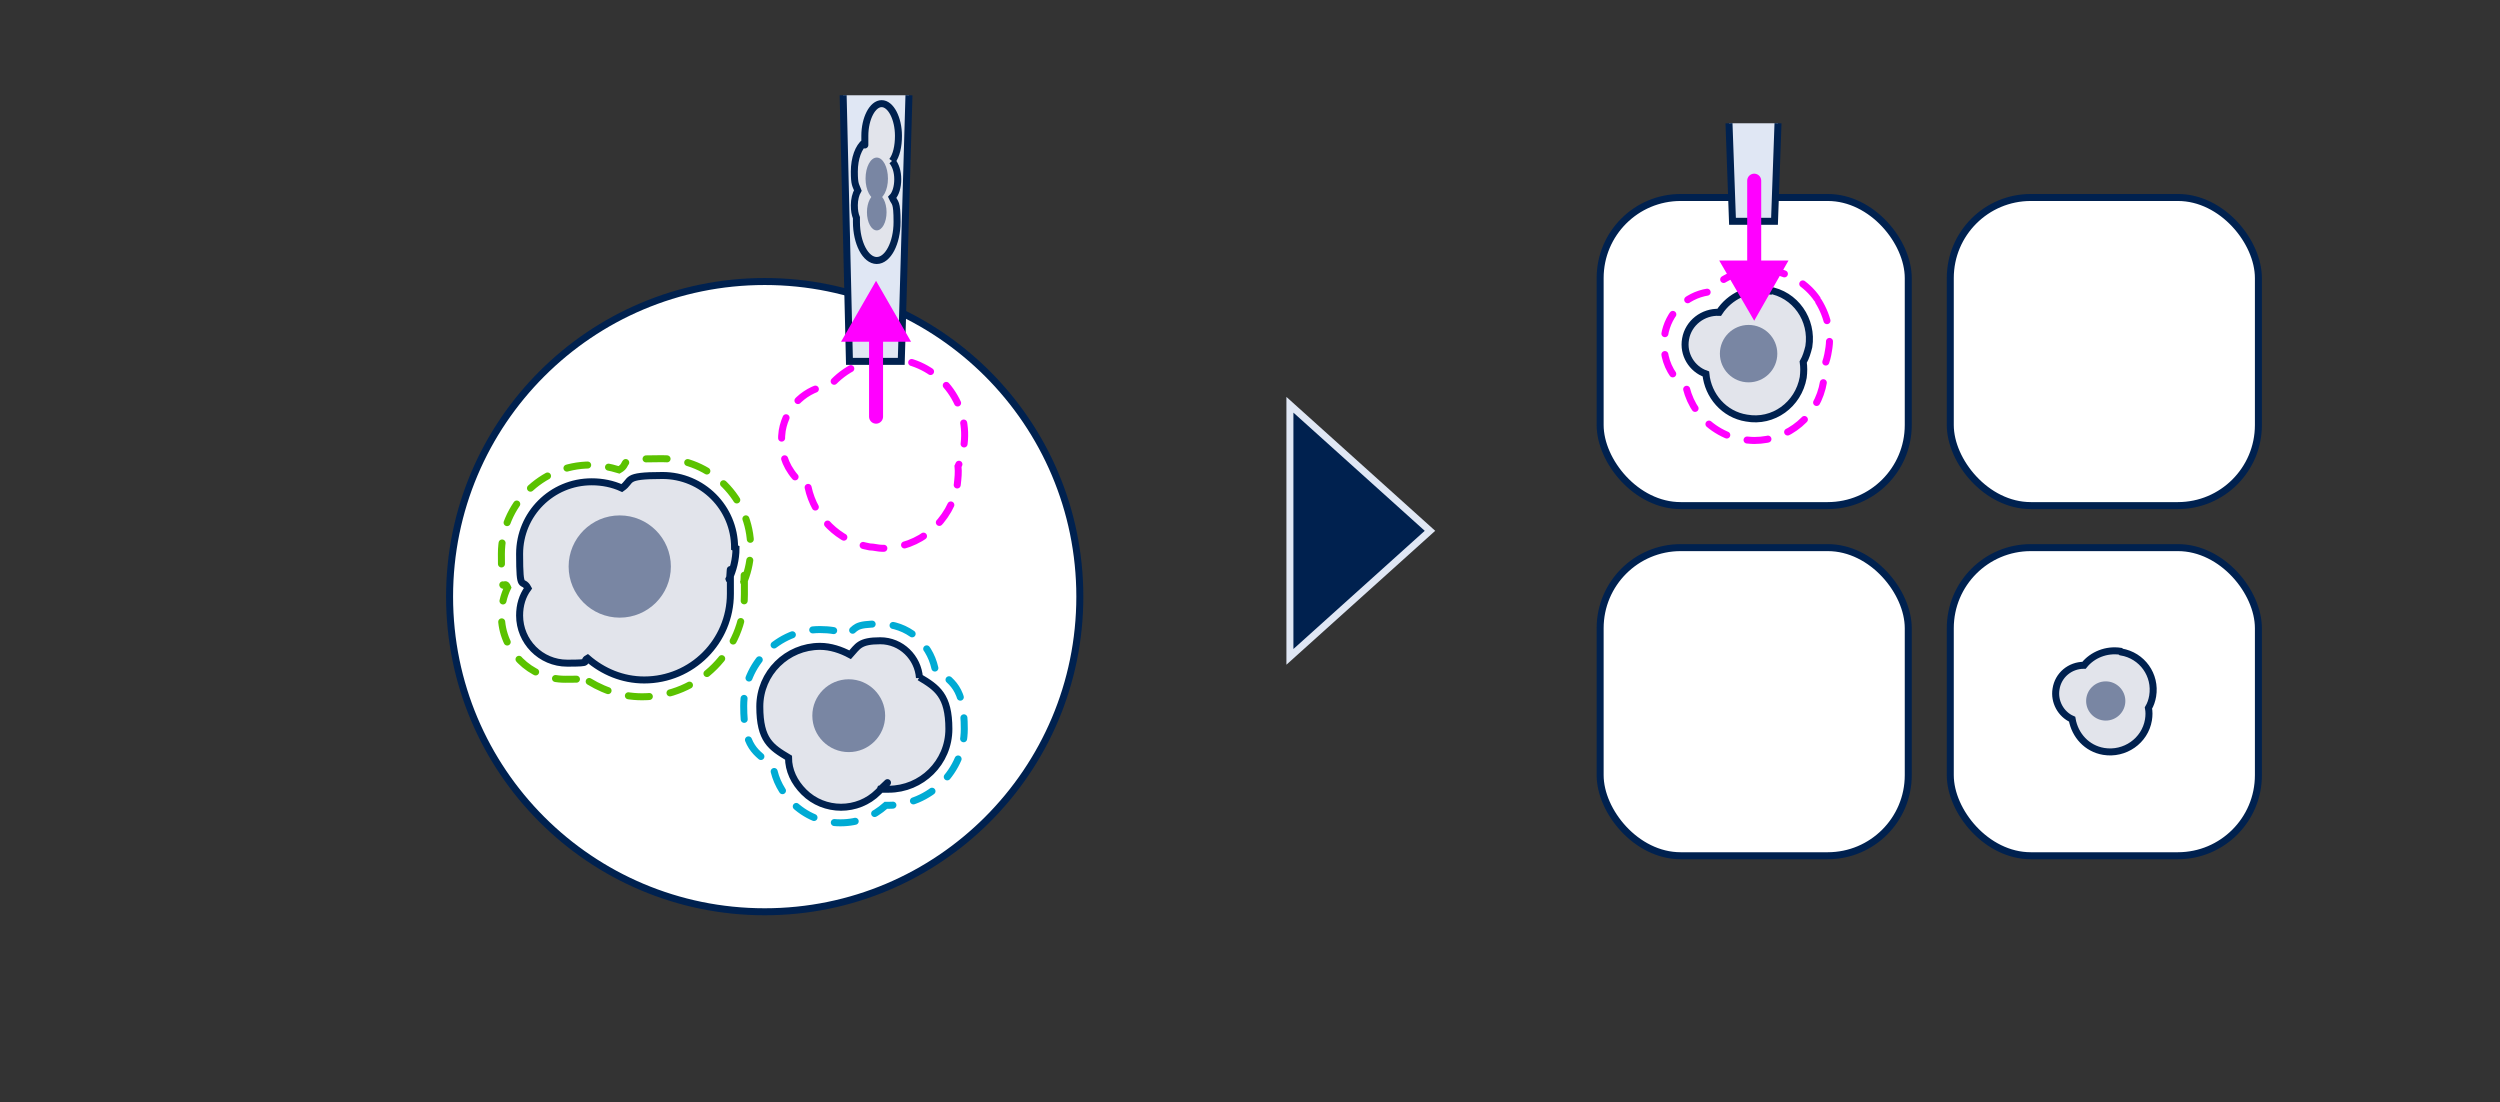 <?xml version="1.0" encoding="UTF-8"?>
<svg id="_レイヤー_1" data-name="レイヤー_1" xmlns="http://www.w3.org/2000/svg" version="1.1" viewBox="0 0 357 157.4">
  <rect x="0" y="0" width="357" height="157.4" fill="#333333" stroke="none"/>
  <!-- Generator: Adobe Illustrator 29.2.1, SVG Export Plug-In . SVG Version: 2.1.0 Build 116)  -->
  <defs>
    <style>
      .st0 {
        fill: #00214f;
        stroke: #e0e7f4;
      }

      .st0, .st1, .st2, .st3, .st4, .st5, .st6, .st7 {
        stroke-miterlimit: 10;
      }

      .st1 {
        stroke: #5bc200;
      }

      .st1, .st2, .st8, .st9, .st5, .st6, .st7 {
        fill: none;
      }

      .st1, .st2, .st9, .st5, .st6 {
        stroke-linecap: round;
      }

      .st1, .st2, .st5 {
        stroke-dasharray: 3;
      }

      .st2, .st9, .st6 {
        stroke: #f0f;
      }

      .st3 {
        fill: #fff;
      }

      .st3, .st4, .st7 {
        stroke: #00214f;
      }

      .st4 {
        fill: #e0e7f4;
      }

      .st10 {
        fill: #e2e4eb;
      }

      .st11 {
        isolation: isolate;
      }

      .st12 {
        fill: #f0f;
      }

      .st9 {
        stroke-linejoin: round;
      }

      .st9, .st6 {
        stroke-width: 2px;
      }

      .st5 {
        stroke: #00abd4;
      }

      .st13 {
        fill: #7986a3;
      }
    </style>
  </defs>
  <g class="st11">
    <g id="_レイヤー_11" data-name="_レイヤー_1">
      <rect class="st8" y="0" width="357" height="157.4"/>
      <rect class="st3" x="228.5" y="28.2" width="44" height="44" rx="11.5" ry="11.5"/>
      <polygon class="st0" points="204.2 75.8 184.2 57.8 184.2 93.8 204.2 75.8"/>
      <rect class="st3" x="278.5" y="28.2" width="44" height="44" rx="11.5" ry="11.5"/>
      <rect class="st3" x="228.5" y="78.2" width="44" height="44" rx="11.5" ry="11.5"/>
      <rect class="st3" x="278.5" y="78.2" width="44" height="44" rx="11.5" ry="11.5"/>
      <path class="st10" d="M302.8,93c-2-.3-4,.5-5.2,2-2,0-3.7,1.4-4,3.4-.3,1.8.7,3.6,2.3,4.3.4,2.3,2.1,4.2,4.5,4.6,3,.5,5.9-1.5,6.4-4.5.1-.6.1-1.2,0-1.7.3-.5.5-1.1.6-1.7.5-3-1.5-5.8-4.5-6.3h0Z"/>
      <path class="st7" d="M302.8,93c-2-.3-4,.5-5.2,2-2,0-3.7,1.4-4,3.4-.3,1.8.7,3.6,2.3,4.3.4,2.3,2.1,4.2,4.5,4.6,3,.5,5.9-1.5,6.4-4.5.1-.6.1-1.2,0-1.7.3-.5.5-1.1.6-1.7.5-3-1.5-5.8-4.5-6.3h0Z"/>
      <circle class="st13" cx="300.7" cy="100.1" r="2.8"/>
      <polyline class="st4" points="246.9 17.6 247.4 31.6 253.4 31.6 253.9 17.6"/>
      <path class="st2" d="M259.5,42.7c-1.5-2.2-3.9-3.6-6.5-4.1-.6,0-1.1-.1-1.7-.1-2.9,0-5.5,1.2-7.4,3.2-3.2.5-5.7,3-6.2,6.2-.3,2,.1,4,1.3,5.7.5.7,1.1,1.3,1.8,1.8.3,1.2.8,2.3,1.5,3.3,1.6,2.2,3.9,3.6,6.5,4.1.6,0,1.1.1,1.7.1,4.9,0,9.1-3.5,9.9-8.4.1-.7.2-1.5.1-2.2.3-.7.5-1.5.6-2.2.5-2.6-.2-5.3-1.7-7.5h0Z"/>
      <path class="st10" d="M252.5,41.5c-2.8-.5-5.5.8-7,3.1-2.3-.1-4.4,1.5-4.8,3.8-.4,2.2.9,4.3,2.9,5,.3,3.1,2.6,5.8,5.8,6.3,3.8.7,7.4-1.9,8.1-5.8.1-.8.1-1.5,0-2.2.4-.7.6-1.4.8-2.2.6-3.8-1.9-7.5-5.8-8.1h0Z"/>
      <path class="st7" d="M252.5,41.5c-2.8-.5-5.5.8-7,3.1-2.3-.1-4.4,1.5-4.8,3.8-.4,2.2.9,4.3,2.9,5,.3,3.1,2.6,5.8,5.8,6.3,3.8.7,7.4-1.9,8.1-5.8.1-.8.1-1.5,0-2.2.4-.7.6-1.4.8-2.2.6-3.8-1.9-7.5-5.8-8.1h0Z"/>
      <circle class="st13" cx="249.7" cy="50.5" r="4.1"/>
      <line class="st6" x1="250.5" y1="25.8" x2="250.5" y2="38.7"/>
      <polygon class="st12" points="245.5 37.2 250.5 45.8 255.4 37.2 245.5 37.2"/>
      <circle class="st3" cx="109.2" cy="85.2" r="45"/>
      <path class="st10" d="M131.3,96.8c-.2-2.9-2.6-5.3-5.6-5.3s-3.2.8-4.3,2c-1.3-.7-2.8-1.2-4.3-1.2-4.7,0-8.6,3.8-8.6,8.6s1.6,5.8,4.1,7.3c0,1.8.8,3.5,2.2,4.9,2.9,2.9,7.7,2.9,10.6,0s.2-.2.3-.4c.4,0,.8,0,1.2,0,4.7,0,8.6-3.8,8.6-8.6s-1.7-5.9-4.2-7.4h0Z"/>
      <path class="st7" d="M131.3,96.8c-.2-2.9-2.6-5.3-5.6-5.3s-3.2.8-4.3,2c-1.3-.7-2.8-1.2-4.3-1.2-4.7,0-8.6,3.8-8.6,8.6s1.6,5.8,4.1,7.3c0,1.8.8,3.5,2.2,4.9,2.9,2.9,7.7,2.9,10.6,0s.2-.2.3-.4c.4,0,.8,0,1.2,0,4.7,0,8.6-3.8,8.6-8.6s-1.7-5.9-4.2-7.4h0Z"/>
      <path class="st2" d="M115.4,69.6c.9,4.2,4.3,7.7,8.8,8.5.6,0,1.2.2,1.8.2,5.3,0,9.8-3.8,10.7-9.1.1-.9.2-1.8.1-2.6.4-.8.7-1.8.8-2.7,1-5.9-3-11.5-8.9-12.5-.6,0-1.2-.2-1.8-.2-3.3,0-6.3,1.5-8.3,3.8-3.5.4-6.3,3-6.9,6.5-.3,2.1.1,4.2,1.3,5.9.6.9,1.4,1.6,2.3,2.2h0Z"/>
      <path class="st5" d="M133.5,95.4c-.8-3.6-3.9-6.3-7.8-6.3s-3.3.6-4.7,1.5c-1.2-.5-2.5-.7-3.9-.7-6,0-10.9,4.9-10.9,10.9s1.7,6.6,4.2,8.6c.3,2,1.3,3.8,2.7,5.2,1.9,1.9,4.3,2.9,6.9,2.9s4.7-.9,6.5-2.5c0,0,.2,0,.3,0,6,0,10.9-4.9,10.9-10.9s-1.7-6.7-4.3-8.7h0Z"/>
      <path class="st1" d="M106.3,82.9c.6-1.5.9-3.1.9-4.7,0-7-5.7-12.7-12.7-12.7s-4.3.6-6.1,1.6c-1.3-.4-2.7-.7-4.1-.7-7,0-12.7,5.7-12.7,12.7s.3,3.3.9,4.8c-.6,1.2-.9,2.6-.9,4,0,5,4.1,9.1,9.1,9.1s1.7-.1,2.5-.3c2.4,1.7,5.3,2.8,8.5,2.8,8.1,0,14.6-6.6,14.6-14.6s0-1.2-.1-1.8h0Z"/>
      <path class="st10" d="M104.9,78.2c0-5.7-4.6-10.3-10.3-10.3s-4.2.7-5.8,1.8c-1.3-.6-2.8-.9-4.3-.9-5.7,0-10.3,4.6-10.3,10.3s.4,3.4,1.2,4.9c-.8,1.1-1.2,2.4-1.2,3.9,0,3.7,3,6.8,6.8,6.8s2-.2,2.9-.7c2.2,1.9,5,3.1,8.1,3.1,6.8,0,12.3-5.5,12.3-12.3s0-1.4-.2-2.1c.6-1.3,1-2.8,1-4.4h0Z"/>
      <path class="st7" d="M104.9,78.2c0-5.7-4.6-10.3-10.3-10.3s-4.2.7-5.8,1.8c-1.3-.6-2.8-.9-4.3-.9-5.7,0-10.3,4.6-10.3,10.3s.4,3.4,1.2,4.9c-.8,1.1-1.2,2.4-1.2,3.9,0,3.7,3,6.8,6.8,6.8s2-.2,2.9-.7c2.2,1.9,5,3.1,8.1,3.1,6.8,0,12.3-5.5,12.3-12.3s0-1.4-.2-2.1c.6-1.3,1-2.8,1-4.4h0Z"/>
      <circle class="st13" cx="88.5" cy="80.9" r="7.3"/>
      <circle class="st13" cx="121.2" cy="102.2" r="5.2"/>
      <polyline class="st4" points="120.4 13.6 121.3 51.6 128.7 51.6 129.8 13.6"/>
      <path class="st10" d="M127.4,23c.6-.8.9-2.1.9-3.6,0-2.5-1.1-4.6-2.4-4.6s-2.4,2.1-2.4,4.6,0,.6,0,.9c-.9.7-1.5,2.3-1.5,4.2s.2,1.9.5,2.7c-.3.5-.5,1.3-.5,2.1s.1,1.3.3,1.8c0,.2,0,.4,0,.6,0,3,1.3,5.5,2.9,5.5s2.9-2.5,2.9-5.5-.3-2.6-.7-3.5c.5-.5.8-1.5.8-2.6s-.3-2-.8-2.6h0Z"/>
      <path class="st7" d="M127.4,23c.6-.8.9-2.1.9-3.6,0-2.5-1.1-4.6-2.4-4.6s-2.4,2.1-2.4,4.6,0,.6,0,.9c-.9.7-1.5,2.3-1.5,4.2s.2,1.9.5,2.7c-.3.5-.5,1.3-.5,2.1s.1,1.3.3,1.8c0,.2,0,.4,0,.6,0,3,1.3,5.5,2.9,5.5s2.9-2.5,2.9-5.5-.3-2.6-.7-3.5c.5-.5.8-1.5.8-2.6s-.3-2-.8-2.6h0Z"/>
      <ellipse class="st13" cx="125.2" cy="25.5" rx="1.6" ry="3"/>
      <ellipse class="st13" cx="125.2" cy="30.3" rx="1.4" ry="2.6"/>
      <line class="st9" x1="125.1" y1="59.5" x2="125.1" y2="47.3"/>
      <polygon class="st12" points="130.1 48.8 125.1 40.1 120.1 48.8 130.1 48.8"/>
    </g>
  </g>
</svg>